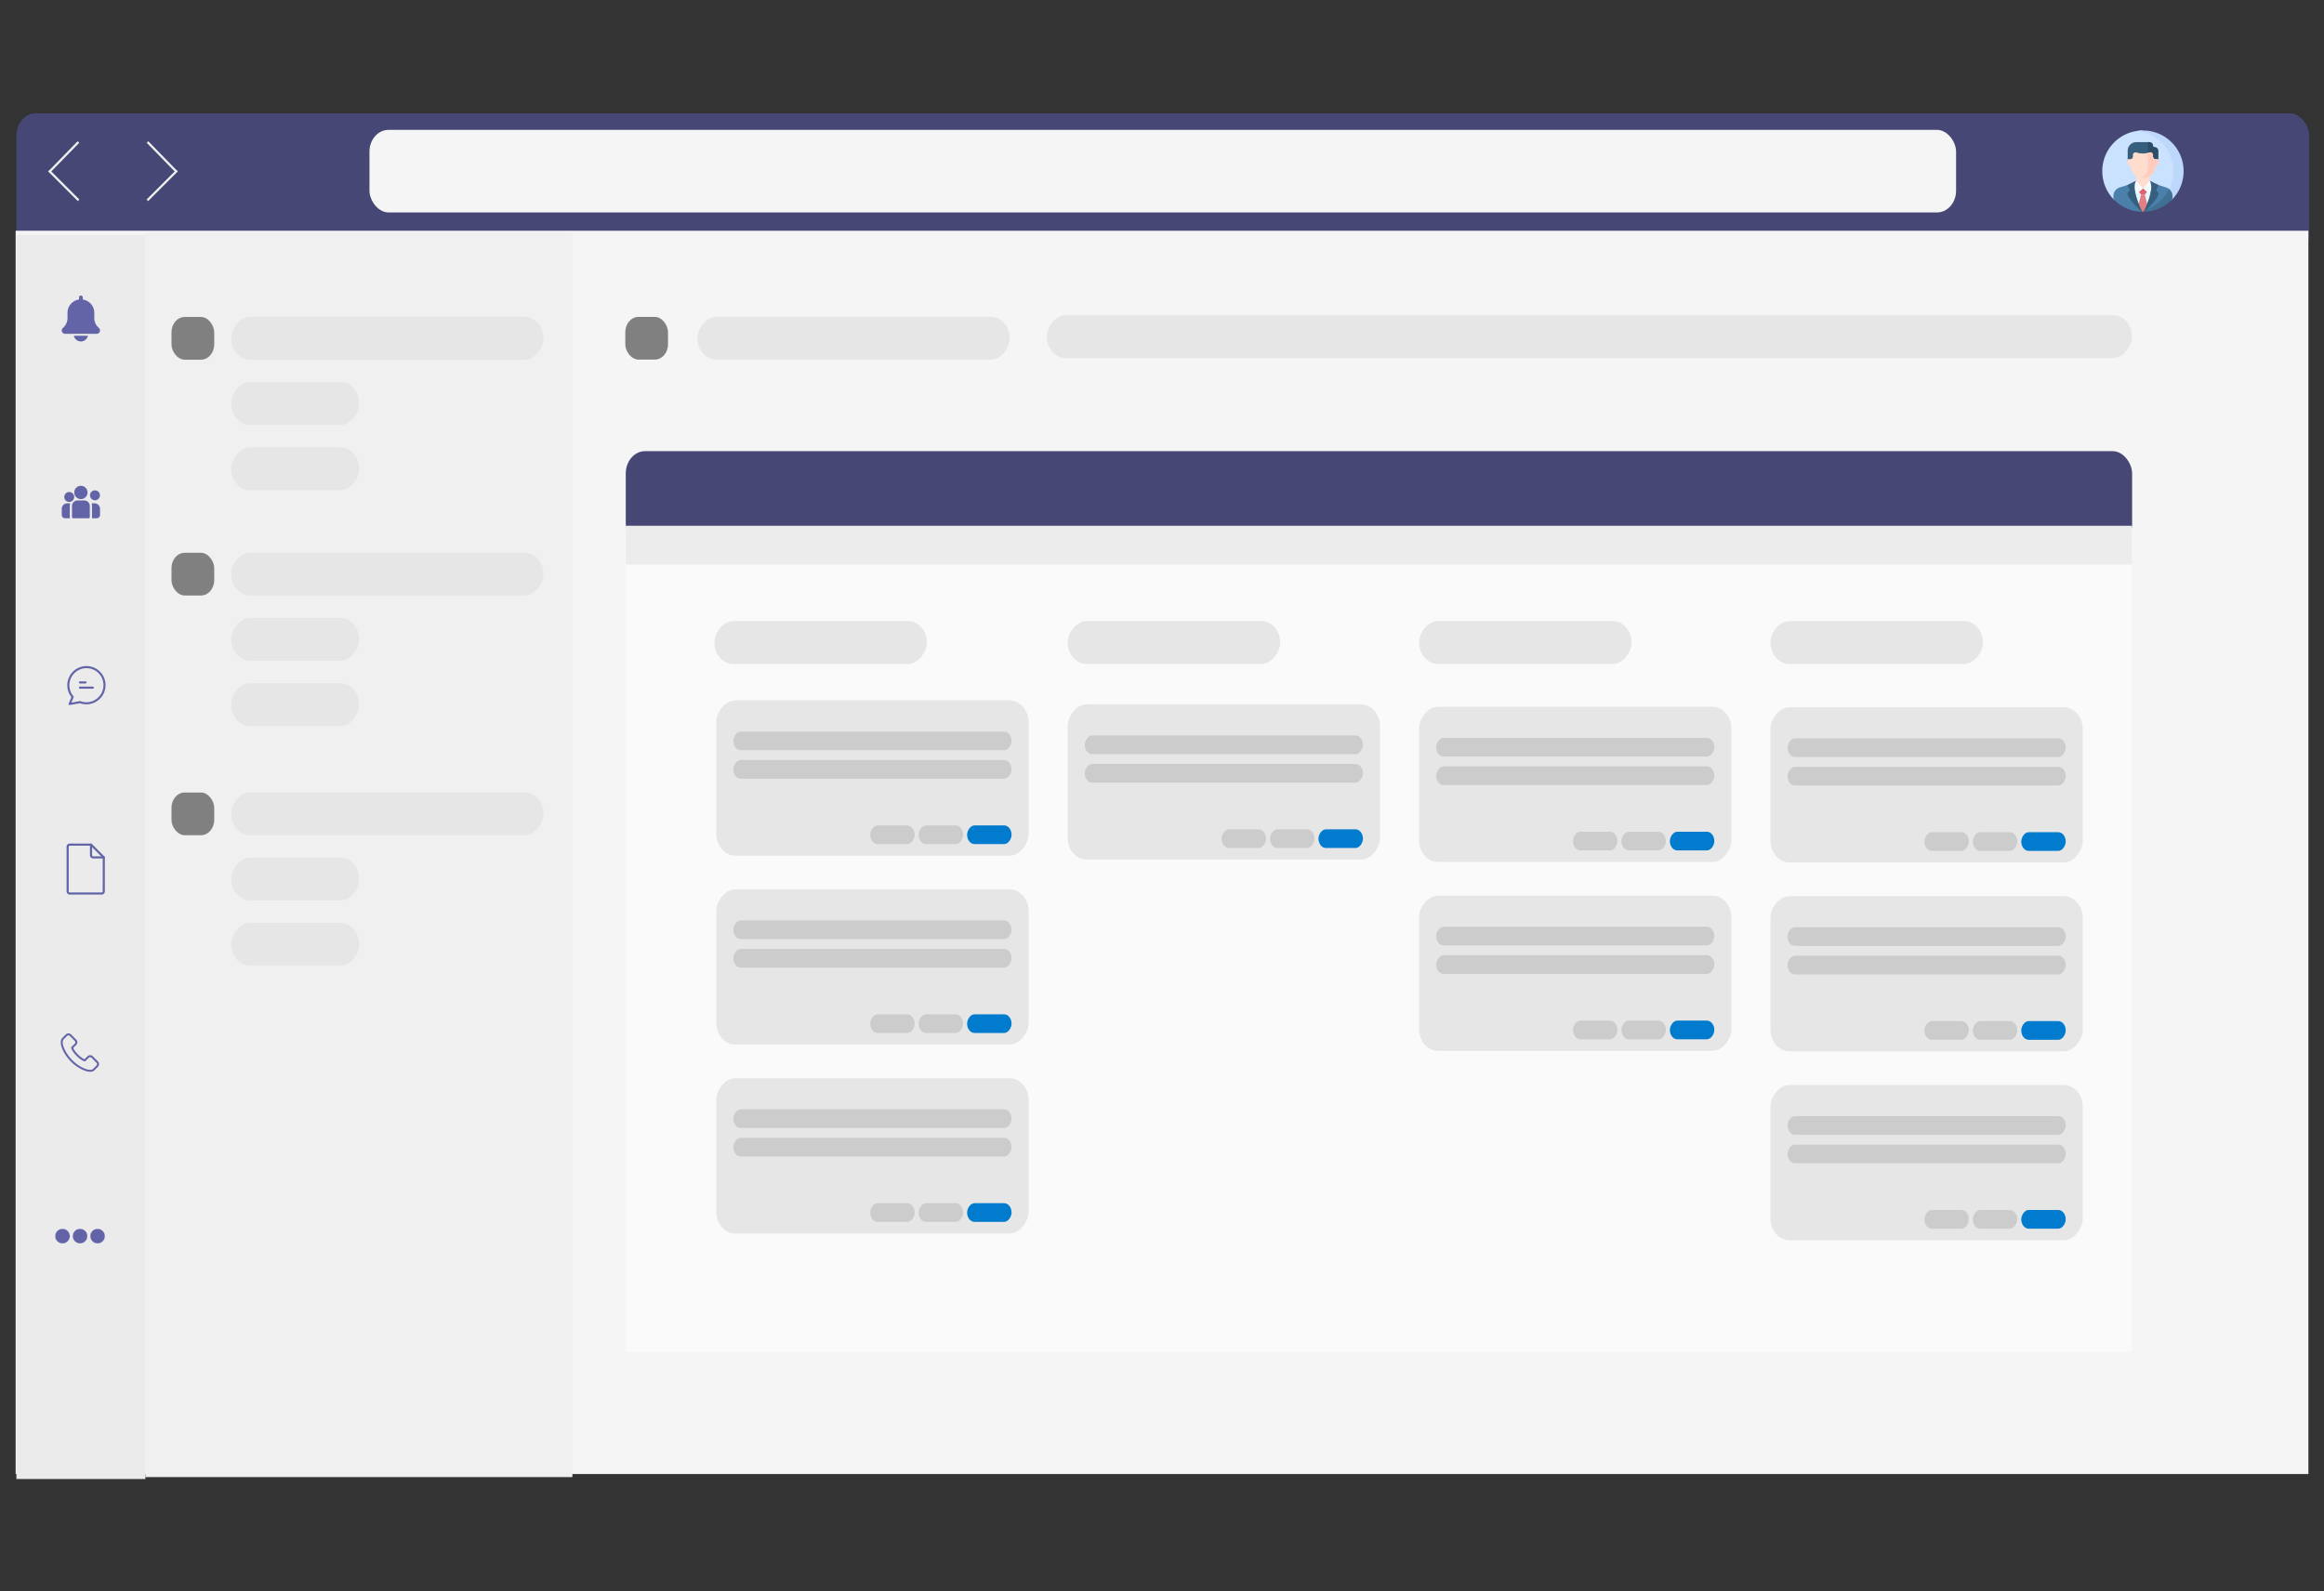<svg xmlns="http://www.w3.org/2000/svg" width="730" height="500" viewBox="0 0 193.146 132.292"><rect x="0" y="0" width="193.146" height="132.292" fill="#333333" stroke="none"/><g transform="matrix(.265 0 0 .265 40.39 -4.934)"><rect x="-147.273" y="54.165" class="st7" width="719.056" height="44.806" ry="6.982" rx="6.071" fill="#464775"></rect><path class="st0" fill="#f5f5f5" d="M-147.511 91.009h719.056v390.033h-719.056z"></path><path fill="#f0f0f0" d="M-106.817 91.678H27.1V482h-133.917z"></path><rect width="497.597" height="25.902" x="-36.544" y="59.362" ry="6.83" rx="5.972" fill="#f5f5f5"></rect><g stroke="#f0f0f0" fill="none"><path d="M-137.065 72.157l9.298 9.298" stroke-width=".689"></path><path d="M-137.026 72.617l9.215-9.447" stroke-width=".692"></path><g><path d="M-96.904 72.157l-9.298 9.298" stroke-width=".689"></path><path d="M-96.943 72.617l-9.216-9.447" stroke-width=".692"></path></g></g><path d="M519.657 83.64l5.053-1.276a13.03 13.03 0 004.722-10.05c0-6.235-4.37-11.45-10.214-12.747-6.842.23-12.317 5.849-12.317 12.747 0 3.543 1.445 6.748 3.777 9.059z" fill="#cbe2ff"></path><path d="M529.167 72.314c0 4.18-2.012 7.89-5.12 10.217l4.585-1.158a12.714 12.714 0 003.778-9.06c0-7.043-5.71-12.754-12.755-12.754-.549 0-1.09.035-1.62.102 6.278.797 11.132 6.158 11.132 12.653z" fill="#bed8fb"></path><path d="M522.825 64.39a1.18 1.18 0 00-1.18-1.18h-4.064a2.715 2.715 0 00-2.714 2.715v3.013h9.576v-2.97a1.18 1.18 0 00-1.18-1.18h-.04a.398.398 0 01-.398-.398z" fill="#365e7d"></path><path d="M523.263 64.788h-.04a.398.398 0 01-.398-.399 1.18 1.18 0 00-1.18-1.179h-.445v5.728h3.243v-2.97a1.18 1.18 0 00-1.18-1.18z" fill="#2b4d66"></path><path d="M528.078 78.11a2.828 2.828 0 00-1.136-.684l-3.482-1.103-3.804-.133-3.805.133-3.482 1.103a2.834 2.834 0 00-1.979 2.702v.95a12.718 12.718 0 008.828 3.983 13.082 13.082 0 008.86-6.95z" fill="#4a80aa"></path><path d="M528.92 81.079v-.951c0-.874-.4-1.676-1.05-2.203-1.85 3.768-5.502 6.49-9.833 7.04a12.87 12.87 0 003.131.014 12.722 12.722 0 007.753-3.9z" fill="#407093"></path><path d="M519.944 84.877c.772-1.532 2.781-5.882 2.208-8.6l-2.496-.971-2.498.971c-.59 2.802 1.563 7.338 2.276 8.734.171-.041.341-.086.51-.134z" fill="#e4f6ff"></path><path d="M521.26 83.662l-1.012-3.981h-1.185l-1.01 3.97 1.25 1.39c.316-.072.629-.156.936-.251z" fill="#e28086"></path><path d="M519.322 85.063a12.895 12.895 0 00.67 0l.644-.711c-.507.178-1.027.324-1.56.437z" fill="#dd636e"></path><path d="M521.787 75.91v-2.245h-4.264v2.245c0 1.177 2.132 2.463 2.132 2.463s2.132-1.286 2.132-2.463z" fill="#ffddce"></path><path d="M524.443 68.543h-.815a.82.82 0 01-.82-.82v-.45a.866.866 0 00-1.14-.823 6.417 6.417 0 01-4.026 0h-.002a.866.866 0 00-1.138.823v.45a.82.82 0 01-.82.82h-.815v1.342c0 .343.278.621.62.621.109 0 .197.085.204.193a3.973 3.973 0 007.928 0 .204.204 0 01.203-.193.621.621 0 00.62-.62v-1.343z" fill="#ffddce"></path><path d="M523.628 68.543a.82.82 0 01-.82-.82v-.45a.866.866 0 00-1.14-.823 6.421 6.421 0 01-.468.135v4.433a3.971 3.971 0 01-1.98 3.376 3.973 3.973 0 004.398-3.695.204.204 0 01.204-.193.621.621 0 00.62-.621v-1.342h-.814z" fill="#ffcbbe"></path><g fill="#f4fbff"><path d="M517.523 75.306l-1.672 1.358 1.753 2.168a.58.58 0 00.778.03l1.318-1.102zM521.787 75.306L519.7 77.76l1.24 1.06a.58.58 0 00.78-.022l1.74-2.134z"></path></g><path d="M517.523 75.306l-2.454 1.206a.372.372 0 00-.167.504l.481.932a.624.624 0 01-.114.728l-.299.298a.623.623 0 00-.153.635c.581 1.77 3.375 4.475 4.432 5.454l.214.004c-.767-1.491-3.484-7.157-1.94-9.761zM524.04 78.676a.624.624 0 01-.113-.728l.48-.932a.372.372 0 00-.166-.505l-2.454-1.205c1.544 2.603-1.171 8.267-1.939 9.76l.216-.005c1.06-.982 3.849-3.684 4.429-5.452a.623.623 0 00-.153-.635l-.3-.298z" fill="#365e7d"></path><path d="M519.7 77.76l-1.298 1.085.661.836h1.185l.661-.886z" fill="#dd636e"></path><path fill="#ebebeb" d="M-147.273 92.286h40.455v390.322h-40.455z"></path><g fill="#6264a7"><path d="M-121.418 121.488a4.019 4.019 0 01-1.427-3.075v-1.673a4.203 4.203 0 00-3.6-4.152v-.648a.6.6 0 10-1.2 0v.648a4.203 4.203 0 00-3.6 4.152v1.673c0 1.187-.52 2.308-1.433 3.08a1.048 1.048 0 00.683 1.847h9.9a1.051 1.051 0 00.677-1.852zm0 0M-127.045 125.74a2.254 2.254 0 002.204-1.8h-4.408a2.254 2.254 0 002.204 1.8zm0 0"></path></g><g fill="#6264a7"><circle cx="108.728" cy="213.333" r="42.667" transform="matrix(.054 0 0 -.054 -138.677 417.927)" stroke="#ebebff"></circle><circle cx="213.333" cy="213.333" r="42.667" transform="matrix(.054 0 0 -.054 -138.829 417.927)" stroke="#ebebff"></circle><circle cx="384" cy="213.333" r="42.667" transform="matrix(.054 0 0 -.054 -142.551 417.927)" stroke="#ebebef"></circle></g><g fill="#6264a7"><path d="M-122.777 176.518h-.928c.094.26.146.539.146.83v3.508c0 .121-.021.238-.06.346h1.535a1.04 1.04 0 001.039-1.04v-1.911c0-.956-.777-1.733-1.732-1.733zM-130.531 177.348c0-.291.052-.57.146-.83h-.928c-.955 0-1.732.777-1.732 1.733v1.912c0 .573.466 1.039 1.04 1.039h1.534a1.035 1.035 0 01-.06-.346zM-125.984 175.616h-2.122c-.955 0-1.732.777-1.732 1.732v3.508c0 .19.155.346.346.346h4.894a.346.346 0 00.346-.346v-3.508c0-.955-.777-1.732-1.732-1.732zM-127.045 171.023a2.086 2.086 0 00-2.083 2.083 2.085 2.085 0 003.101 1.817 2.085 2.085 0 001.065-1.817 2.086 2.086 0 00-2.083-2.083zM-130.703 172.964a1.56 1.56 0 00-1.558 1.558 1.56 1.56 0 002.172 1.432 1.568 1.568 0 00.944-1.432 1.56 1.56 0 00-1.558-1.558zM-122.627 172.452a1.56 1.56 0 00-1.375 2.29 1.568 1.568 0 001.375.826 1.56 1.56 0 001.558-1.558 1.56 1.56 0 00-1.558-1.558z"></path></g><g fill="#6264a7"><path d="M-125.287 227.575c-.003.003-.01.003-.02.003a6.014 6.014 0 00-6.007 6.008c0 1.352.461 2.665 1.306 3.723l-.874 2.03a.326.326 0 00.357.452l3.205-.564c.642.233 1.316.35 1.997.348a6.014 6.014 0 006.009-6.009 5.98 5.98 0 00-5.973-5.991zm-.032 11.348a5.256 5.256 0 01-1.85-.337.314.314 0 00-.174-.017l-2.698.472.714-1.66a.33.33 0 00-.052-.344 5.235 5.235 0 01-.91-1.513 5.324 5.324 0 01-.367-1.941 5.36 5.36 0 015.353-5.354 5.323 5.323 0 015.337 5.318v.02a5.36 5.36 0 01-5.353 5.356z"></path><path d="M-125.575 232.378h-1.768a.328.328 0 00-.327.327c0 .18.147.328.327.328h1.768a.328.328 0 000-.655zM-123.283 234.015h-4.06a.328.328 0 00-.327.327c0 .18.147.328.327.328h4.06a.328.328 0 000-.655z"></path></g><g fill="#6264a7"><path d="M-119.868 287.257h-3.334a.334.334 0 01-.333-.333v-3.333a.333.333 0 00-.333-.334h-6.667c-.551 0-1 .449-1 1v14c0 .552.449 1 1 1h10c.551 0 1-.448 1-1v-10.666a.333.333 0 00-.333-.334zm-.334 11c0 .184-.149.334-.333.334h-10a.334.334 0 01-.333-.334v-14c0-.183.15-.333.333-.333h6.333v3c0 .551.45 1 1 1h3z"></path><path d="M-119.633 287.355l-4-4a.334.334 0 00-.471.472l4 4a.335.335 0 00.471 0 .334.334 0 000-.472z"></path></g><path d="M-130.926 350.814a12.779 12.779 0 004.25 3.33c.622.294 1.453.643 2.379.703.057.003.112.005.17.005.621 0 1.12-.214 1.527-.656.003-.003.008-.008.01-.013.145-.174.31-.332.482-.499.117-.112.237-.23.352-.35.531-.553.531-1.257-.005-1.794l-1.5-1.5c-.255-.264-.56-.404-.879-.404-.32 0-.626.14-.888.402l-.894.893a4.749 4.749 0 00-.247-.13c-.1-.05-.192-.097-.275-.15-.813-.516-1.552-1.19-2.258-2.056-.357-.452-.597-.831-.764-1.218.234-.212.454-.434.666-.652l.23-.232c.27-.27.414-.581.414-.898 0-.317-.142-.63-.414-.899l-.744-.744c-.087-.087-.17-.172-.255-.26a13.69 13.69 0 00-.506-.5c-.257-.253-.56-.385-.879-.385-.317 0-.621.132-.888.387l-.934.933c-.34.34-.531.751-.571 1.228-.048.597.062 1.23.347 1.997.436 1.186 1.095 2.286 2.074 3.462zm-1.812-5.406a1.32 1.32 0 01.396-.849l.929-.929c.145-.14.304-.212.46-.212.151 0 .306.073.449.217.167.155.324.317.494.49l.26.264.743.744c.155.155.235.312.235.467 0 .155-.08.312-.235.467l-.232.234c-.232.235-.45.457-.689.67l-.012.012c-.208.207-.175.404-.125.554l.007.02c.192.461.46.9.876 1.425.75.923 1.538 1.64 2.406 2.191.108.07.223.125.33.18.1.05.192.097.274.15l.028.015a.522.522 0 00.242.062c.2 0 .33-.127.372-.17l.933-.933c.145-.145.302-.222.457-.222.19 0 .345.117.442.222l1.505 1.502c.3.3.297.624-.007.941-.105.113-.215.22-.332.332-.175.17-.357.345-.522.542-.287.31-.629.454-1.07.454-.043 0-.088-.002-.13-.005-.82-.052-1.58-.372-2.152-.644a12.14 12.14 0 01-4.046-3.17c-.931-1.12-1.558-2.164-1.972-3.282-.257-.686-.354-1.238-.314-1.74z" fill="#6264a7"></path><rect width="97.946" height="13.46" x="-79.912" y="-131.458" ry="6.83" rx="5.972" transform="scale(1 -1)" fill="#e6e6e6"></rect><rect width="13.4" height="13.4" x="-98.636" y="118.058" rx="4.15" ry="4.791" fill="gray"></rect><rect width="40.147" height="13.46" x="-79.912" y="-151.932" ry="6.83" rx="5.972" transform="scale(1 -1)" fill="#e6e6e6"></rect><rect width="40.147" height="13.46" x="-79.912" y="-172.406" ry="6.83" rx="5.972" transform="scale(1 -1)" fill="#e6e6e6"></rect><g transform="translate(3.423)"><rect width="97.946" height="13.46" x="-83.334" y="-205.434" ry="6.83" rx="5.972" transform="scale(1 -1)" fill="#e6e6e6"></rect><rect width="13.4" height="13.4" x="-102.058" y="192.034" rx="4.15" ry="4.791" fill="gray"></rect><rect width="40.147" height="13.46" x="-83.334" y="-225.908" ry="6.83" rx="5.972" transform="scale(1 -1)" fill="#e6e6e6"></rect><rect width="40.147" height="13.46" x="-83.334" y="-246.382" ry="6.83" rx="5.972" transform="scale(1 -1)" fill="#e6e6e6"></rect></g><g transform="translate(3.423 75.203)"><rect width="97.946" height="13.46" x="-83.334" y="-205.434" ry="6.83" rx="5.972" transform="scale(1 -1)" fill="#e6e6e6"></rect><rect width="13.4" height="13.4" x="-102.058" y="192.034" rx="4.15" ry="4.791" fill="gray"></rect><rect width="40.147" height="13.46" x="-83.334" y="-225.908" ry="6.83" rx="5.972" transform="scale(1 -1)" fill="#e6e6e6"></rect><rect width="40.147" height="13.46" x="-83.334" y="-246.382" ry="6.83" rx="5.972" transform="scale(1 -1)" fill="#e6e6e6"></rect></g><rect width="13.4" height="13.4" x="43.688" y="118.028" rx="4.15" ry="4.791" fill="gray"></rect><rect width="97.946" height="13.46" x="66.305" y="-131.458" ry="6.83" rx="5.972" transform="scale(1 -1)" fill="#e6e6e6"></rect><rect width="340.315" height="13.46" x="175.887" y="-130.937" ry="6.83" rx="5.972" transform="scale(1 -1)" fill="#e6e6e6"></rect><g transform="matrix(.657 0 0 .662 180.517 -209.209)"><rect x="-208.033" y="557.946" class="st7" width="719.056" height="44.806" ry="10.551" rx="9.241" fill="#464775"></rect><path class="st0" fill="#fafafa" d="M-208.271 594.79h719.056v390.033h-719.056z"></path></g><g transform="matrix(1.001 0 0 1 855.149 -118.357)"><rect width="471.839" height="12.17" x="-810.506" y="301.917" rx=".128" ry=".128" fill="#ececec"></rect></g><rect width="66.648" height="13.46" x="71.625" y="-226.906" ry="6.83" rx="5.972" transform="scale(1 -1)" fill="#e6e6e6"></rect><g><g transform="translate(39.962 -308.121)"><rect width="97.946" height="48.698" x="32.27" y="-595.182" ry="6.83" rx="5.972" transform="scale(1 -1)" fill="#e6e6e6"></rect><rect width="87.246" height="5.863" x="37.62" y="-562.098" ry="6.83" rx="2.329" transform="scale(1 -1)" fill="#ccc"></rect><rect width="87.246" height="5.863" x="37.62" y="-571.035" ry="6.83" rx="2.329" transform="scale(1 -1)" fill="#ccc"></rect><g transform="matrix(1 0 0 -1 -1.295 0)"><rect width="13.939" height="5.863" x="81.836" y="-591.546" ry="6.83" rx="2.329" fill="#ccc"></rect><rect width="13.939" height="5.863" x="97.029" y="-591.546" ry="6.83" rx="2.329" fill="#ccc"></rect><rect width="13.939" height="5.863" x="112.222" y="-591.546" ry="6.83" rx="2.329" fill="#007bce"></rect></g></g><g transform="translate(39.962 -248.864)"><rect width="97.946" height="48.698" x="32.27" y="-595.182" ry="6.83" rx="5.972" transform="scale(1 -1)" fill="#e6e6e6"></rect><rect width="87.246" height="5.863" x="37.62" y="-562.098" ry="6.83" rx="2.329" transform="scale(1 -1)" fill="#ccc"></rect><rect width="87.246" height="5.863" x="37.62" y="-571.035" ry="6.83" rx="2.329" transform="scale(1 -1)" fill="#ccc"></rect><g transform="matrix(1 0 0 -1 -1.295 0)"><rect width="13.939" height="5.863" x="81.836" y="-591.546" ry="6.83" rx="2.329" fill="#ccc"></rect><rect width="13.939" height="5.863" x="97.029" y="-591.546" ry="6.83" rx="2.329" fill="#ccc"></rect><rect width="13.939" height="5.863" x="112.222" y="-591.546" ry="6.83" rx="2.329" fill="#007bce"></rect></g></g><g transform="translate(39.962 -189.608)"><rect width="97.946" height="48.698" x="32.27" y="-595.182" ry="6.83" rx="5.972" transform="scale(1 -1)" fill="#e6e6e6"></rect><rect width="87.246" height="5.863" x="37.62" y="-562.098" ry="6.83" rx="2.329" transform="scale(1 -1)" fill="#ccc"></rect><rect width="87.246" height="5.863" x="37.62" y="-571.035" ry="6.83" rx="2.329" transform="scale(1 -1)" fill="#ccc"></rect><g transform="matrix(1 0 0 -1 -1.295 0)"><rect width="13.939" height="5.863" x="81.836" y="-591.546" ry="6.83" rx="2.329" fill="#ccc"></rect><rect width="13.939" height="5.863" x="97.029" y="-591.546" ry="6.83" rx="2.329" fill="#ccc"></rect><rect width="13.939" height="5.863" x="112.222" y="-591.546" ry="6.83" rx="2.329" fill="#007bce"></rect></g></g></g><g transform="translate(150.164 -306.9)"><rect width="97.946" height="48.698" x="32.27" y="-595.182" ry="6.83" rx="5.972" transform="scale(1 -1)" fill="#e6e6e6"></rect><rect width="87.246" height="5.863" x="37.62" y="-562.098" ry="6.83" rx="2.329" transform="scale(1 -1)" fill="#ccc"></rect><rect width="87.246" height="5.863" x="37.62" y="-571.035" ry="6.83" rx="2.329" transform="scale(1 -1)" fill="#ccc"></rect><g transform="matrix(1 0 0 -1 -1.295 0)"><rect width="13.939" height="5.863" x="81.836" y="-591.546" ry="6.83" rx="2.329" fill="#ccc"></rect><rect width="13.939" height="5.863" x="97.029" y="-591.546" ry="6.83" rx="2.329" fill="#ccc"></rect><rect width="13.939" height="5.863" x="112.222" y="-591.546" ry="6.83" rx="2.329" fill="#007bce"></rect></g></g><g transform="translate(370.57 -305.992)"><rect width="97.946" height="48.698" x="32.27" y="-595.182" ry="6.83" rx="5.972" transform="scale(1 -1)" fill="#e6e6e6"></rect><rect width="87.246" height="5.863" x="37.62" y="-562.098" ry="6.83" rx="2.329" transform="scale(1 -1)" fill="#ccc"></rect><rect width="87.246" height="5.863" x="37.62" y="-571.035" ry="6.83" rx="2.329" transform="scale(1 -1)" fill="#ccc"></rect><g transform="matrix(1 0 0 -1 -1.295 0)"><rect width="13.939" height="5.863" x="81.836" y="-591.546" ry="6.83" rx="2.329" fill="#ccc"></rect><rect width="13.939" height="5.863" x="97.029" y="-591.546" ry="6.83" rx="2.329" fill="#ccc"></rect><rect width="13.939" height="5.863" x="112.222" y="-591.546" ry="6.83" rx="2.329" fill="#007bce"></rect></g></g><g transform="translate(370.57 -246.735)"><rect width="97.946" height="48.698" x="32.27" y="-595.182" ry="6.83" rx="5.972" transform="scale(1 -1)" fill="#e6e6e6"></rect><rect width="87.246" height="5.863" x="37.62" y="-562.098" ry="6.83" rx="2.329" transform="scale(1 -1)" fill="#ccc"></rect><rect width="87.246" height="5.863" x="37.62" y="-571.035" ry="6.83" rx="2.329" transform="scale(1 -1)" fill="#ccc"></rect><g transform="matrix(1 0 0 -1 -1.295 0)"><rect width="13.939" height="5.863" x="81.836" y="-591.546" ry="6.83" rx="2.329" fill="#ccc"></rect><rect width="13.939" height="5.863" x="97.029" y="-591.546" ry="6.83" rx="2.329" fill="#ccc"></rect><rect width="13.939" height="5.863" x="112.222" y="-591.546" ry="6.83" rx="2.329" fill="#007bce"></rect></g></g><g transform="translate(370.57 -187.478)"><rect width="97.946" height="48.698" x="32.27" y="-595.182" ry="6.83" rx="5.972" transform="scale(1 -1)" fill="#e6e6e6"></rect><rect width="87.246" height="5.863" x="37.62" y="-562.098" ry="6.83" rx="2.329" transform="scale(1 -1)" fill="#ccc"></rect><rect width="87.246" height="5.863" x="37.62" y="-571.035" ry="6.83" rx="2.329" transform="scale(1 -1)" fill="#ccc"></rect><g transform="matrix(1 0 0 -1 -1.295 0)"><rect width="13.939" height="5.863" x="81.836" y="-591.546" ry="6.83" rx="2.329" fill="#ccc"></rect><rect width="13.939" height="5.863" x="97.029" y="-591.546" ry="6.83" rx="2.329" fill="#ccc"></rect><rect width="13.939" height="5.863" x="112.222" y="-591.546" ry="6.83" rx="2.329" fill="#007bce"></rect></g></g><g><g transform="translate(260.367 -306.142)"><rect width="97.946" height="48.698" x="32.27" y="-595.182" ry="6.83" rx="5.972" transform="scale(1 -1)" fill="#e6e6e6"></rect><rect width="87.246" height="5.863" x="37.62" y="-562.098" ry="6.83" rx="2.329" transform="scale(1 -1)" fill="#ccc"></rect><rect width="87.246" height="5.863" x="37.62" y="-571.035" ry="6.83" rx="2.329" transform="scale(1 -1)" fill="#ccc"></rect><g transform="matrix(1 0 0 -1 -1.295 0)"><rect width="13.939" height="5.863" x="81.836" y="-591.546" ry="6.83" rx="2.329" fill="#ccc"></rect><rect width="13.939" height="5.863" x="97.029" y="-591.546" ry="6.83" rx="2.329" fill="#ccc"></rect><rect width="13.939" height="5.863" x="112.222" y="-591.546" ry="6.83" rx="2.329" fill="#007bce"></rect></g></g><g transform="translate(260.367 -246.885)"><rect width="97.946" height="48.698" x="32.27" y="-595.182" ry="6.83" rx="5.972" transform="scale(1 -1)" fill="#e6e6e6"></rect><rect width="87.246" height="5.863" x="37.62" y="-562.098" ry="6.83" rx="2.329" transform="scale(1 -1)" fill="#ccc"></rect><rect width="87.246" height="5.863" x="37.62" y="-571.035" ry="6.83" rx="2.329" transform="scale(1 -1)" fill="#ccc"></rect><g transform="matrix(1 0 0 -1 -1.295 0)"><rect width="13.939" height="5.863" x="81.836" y="-591.546" ry="6.83" rx="2.329" fill="#ccc"></rect><rect width="13.939" height="5.863" x="97.029" y="-591.546" ry="6.83" rx="2.329" fill="#ccc"></rect><rect width="13.939" height="5.863" x="112.222" y="-591.546" ry="6.83" rx="2.329" fill="#007bce"></rect></g></g></g><rect width="66.648" height="13.46" x="182.435" y="-226.906" ry="6.83" rx="5.972" transform="scale(1 -1)" fill="#e6e6e6"></rect><rect width="66.648" height="13.46" x="292.637" y="-226.906" ry="6.83" rx="5.972" transform="scale(1 -1)" fill="#e6e6e6"></rect><rect width="66.648" height="13.46" x="402.84" y="-226.906" ry="6.83" rx="5.972" transform="scale(1 -1)" fill="#e6e6e6"></rect></g></svg>